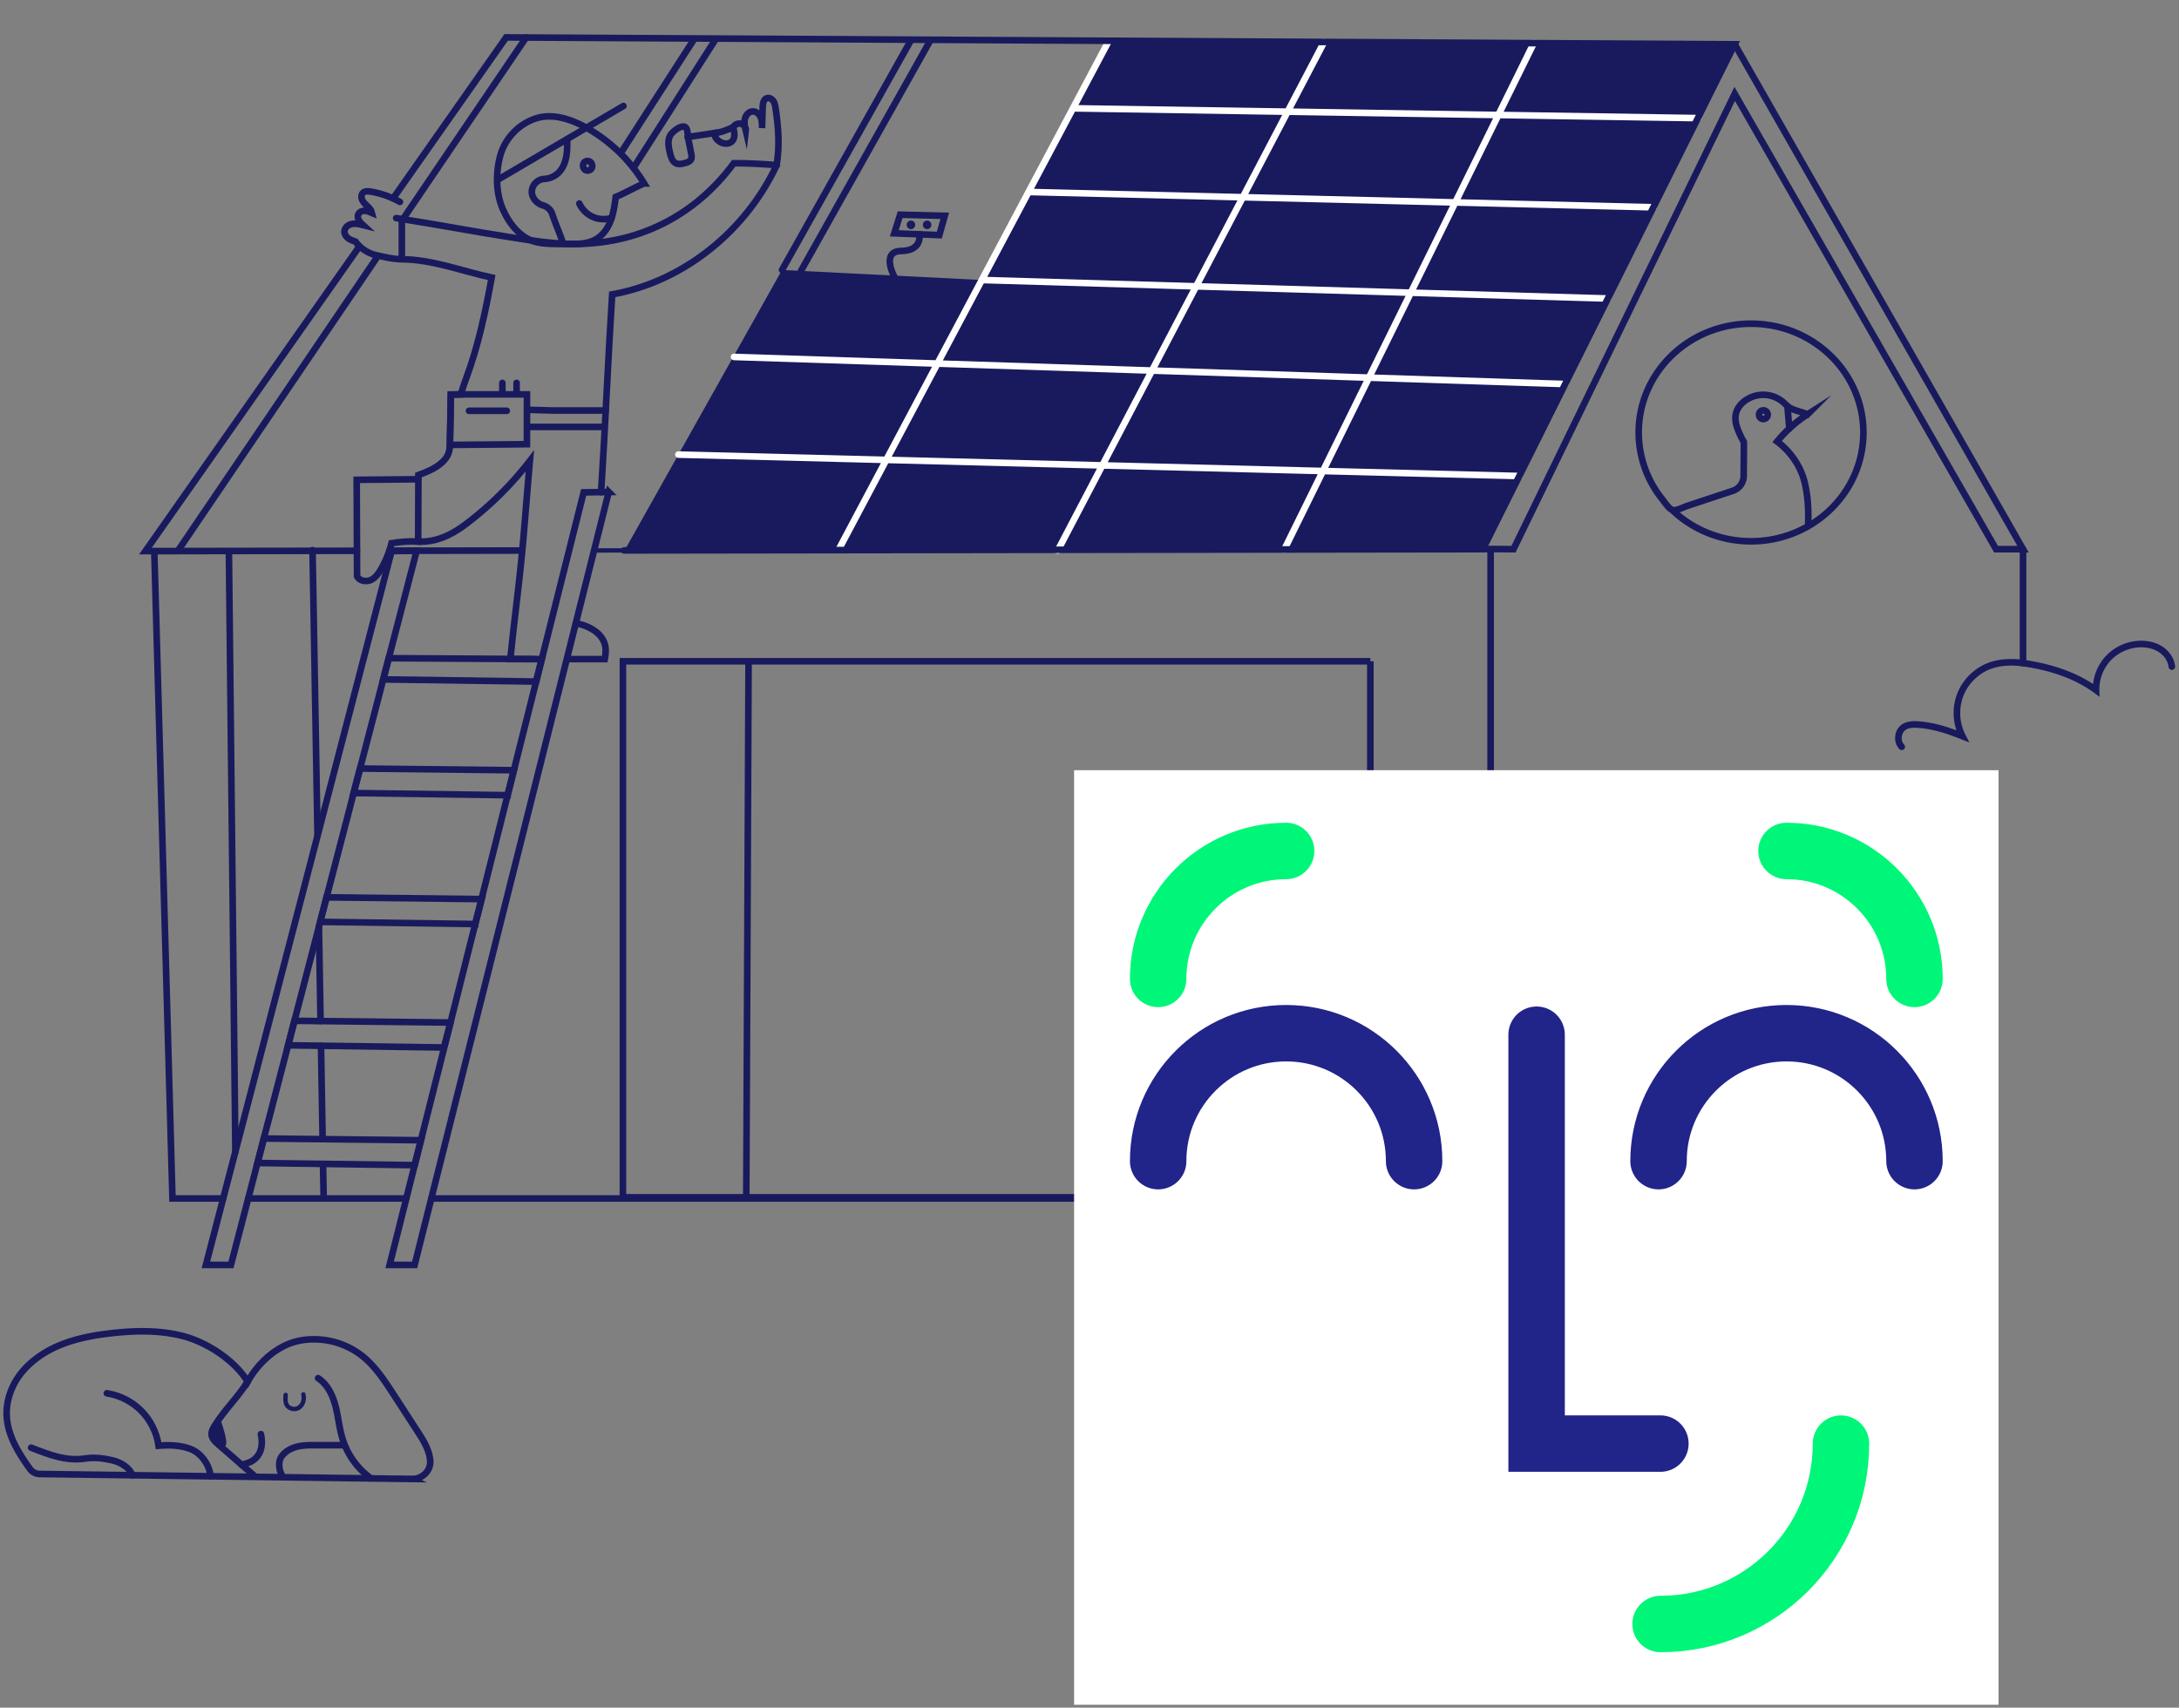 <svg width="495" height="388" viewBox="0 0 495 388" fill="none" xmlns="http://www.w3.org/2000/svg">
    <rect x="0" y="0" width="495" height="388" fill="#808080" stroke="none"/>
    <path d="m177.65 61.34 45.39 2.28 28.85-54.35 142.18.79-57.22 114.72-194.96.28 35.76-63.72z"
        fill="#191A5D" />
    <path
        d="m81.53 56.15-48.5 69.07h2.02l5.33-.01 10.7-.02 19.88-.03 10.13-.01M88.44 125.14l6.22-.01 23.98-.04"
        stroke="#191A5D" stroke-width="1.5" stroke-miterlimit="10" stroke-linecap="round" />
    <path d="m141.8 125.06-6.88.01" stroke="#191A5D" stroke-miterlimit="10" stroke-linecap="round" />
    <path
        d="m85.79 58.25-45.42 66.97M119.51 8.53l-28.14 41.5M157.71 8.85l-16.34 25.38M162.61 8.85 144 38M207.01 9.02l-29.36 52.32M211.42 9.04l-29.46 52.51"
        stroke="#191A5D" stroke-width="1.5" stroke-miterlimit="10" stroke-linecap="round" />
    <path
        d="m251.89 9.27-61.43 115.72M300.8 9.54l-60.5 115.52M348.42 9.81l-56.66 115.03M385.7 26.84l-141.96-2.23M375.6 47.1l-141.94-3.48M223.04 63.62l142.22 4.21M355.56 87.26 166.75 81.1M345.14 108.16l-191.03-4.87"
        stroke="#fff" stroke-width="1.5" stroke-miterlimit="10" stroke-linecap="round" />
    <path
        d="m35.05 125.22 4.13 147.09H50.7M338.62 124.84v147.47H97.98M92.3 272.31H56.39M52 125.5l1.47 136.21M73.39 264.74l.13 7.31"
        stroke="#191A5D" stroke-width="1.5" stroke-miterlimit="10" stroke-linecap="round" />
    <path d="M73.39 264.74v-.29" stroke="#191A5D" stroke-miterlimit="10" stroke-linecap="round" />
    <path
        d="m73.29 258.83-.37-21.21M72.82 231.99l-.37-21.43M71 125l1.13 64.91M311.3 150.25H141.51v121.8H311.3v-121.8zM170.05 150.25l-.52 121.8"
        stroke="#191A5D" stroke-width="1.5" stroke-miterlimit="10" stroke-linecap="round" />
    <path d="M336.85 124.78c.25-.06 6.97 0 6.97 0l50.25-103.45 59.37 103.45h6.13l-65.5-114.72"
        stroke="#191A5D" stroke-width="1.5" stroke-miterlimit="10" stroke-linecap="round"
        strokeLinejoin="round" />
    <path d="M459.57 124.78v25.89" stroke="#191A5D" stroke-width="1.5" stroke-miterlimit="10"
        stroke-linecap="round" />
    <path
        d="M493.37 151.46c-.17-1.54-1.12-2.94-2.39-3.82-1.27-.88-2.84-1.28-4.39-1.31-2.75-.05-5.51 1.07-7.45 3.02-1.94 1.95-3.04 4.71-2.98 7.46-4.49-3.31-10.07-5.12-15.58-6-2.75-.44-5.63-.53-8.27.36-3.11 1.05-5.71 3.51-6.94 6.56-1.23 3.05-1.06 6.62.44 9.54-3.24-1.28-6.29-2.31-9.77-2.61-1.21-.1-2.53-.12-3.54.55-1.42.95-1.67 3.24-.49 4.47M380.07 116.07c4.59 4.28 10.83 6.92 17.71 6.92 14.09 0 25.52-11.07 25.52-24.72 0-13.65-11.43-24.72-25.52-24.72s-25.52 11.07-25.52 24.72a24.212 24.212 0 0 0 5.35 15.15c.55.68 1.39 2.02 2.19 2.4.84.4 2.53-.55 3.42-.85l3.98-1.32 6.44-2.13a3.592 3.592 0 0 0 2.47-3.39c0-2.58.07-5.17.03-7.73-.6-.99-1.15-2.2-1.53-3.3-.38-1.1-.52-2.3-.19-3.4.32-1.06 1.06-1.96 1.95-2.62a7.084 7.084 0 0 1 4.84-1.35c1.71.16 3.34.98 4.5 2.24 1.16 1.26 3.29 1.44 4.9 2.19a29.164 29.164 0 0 0-6.9 6.16c3.05 2.27 5.36 5.6 6.25 9.3.79 3.3.93 6.61.77 10"
        stroke="#191A5D" stroke-width="1.5" stroke-miterlimit="10" stroke-linecap="round"
        strokeLinejoin="round" />
    <path
        d="M406.05 92.3c.14 1.75.29 3.32.43 5.07M400.58 95.21a.99.99 0 1 0 0-1.98.99.99 0 0 0 0 1.98zM93.68 336.04l-84.66-1.13a2.79 2.79 0 0 1-2.22-1.16c-3.72-5.19-7.07-10.9-4.22-17.96.77-1.91 1.95-3.65 3.39-5.12 5.16-5.25 12.33-6.96 19.35-7.75 5.52-.62 11.18-.72 16.54.73 5.36 1.45 11.52 5.54 14.41 10.28 2.47-4.42 6.81-8.34 11.78-9.31 4.97-.97 10.35.35 14.3 3.52 2.91 2.33 4.99 5.52 7.02 8.64l5.43 8.37c1.33 2.05 2.7 4.2 2.92 6.66.21 2.31-1.74 4.25-4.06 4.22l.02.01z"
        stroke="#191A5D" stroke-width="1.5" stroke-miterlimit="10" stroke-linecap="round" />
    <path
        d="M84.28 335.9a17.387 17.387 0 0 1-6.45-8.92c-.76-2.44-.97-5.02-1.61-7.49-.64-2.47-1.82-4.96-3.96-6.35"
        stroke="#191A5D" stroke-width="1.5" stroke-miterlimit="10" stroke-linecap="round" />
    <path
        d="M68.91 316.81c.41 1.41-.37 3.25-1.99 3.33-.69.03-1.45-.32-1.79-.93-.38-.69-.29-1.51-.24-2.27"
        stroke="#191A5D" stroke-miterlimit="10" stroke-linecap="round" />
    <path
        d="M64.35 335.64c-.93-1.14-1.27-3.34-.47-4.58.8-1.24 2.17-2 3.6-2.36 1.43-.36 2.91-.35 4.38-.34 1.88.01 4.18-.01 6.06 0M57.89 335.43c-2.54-2.23-5.8-5.04-8.34-7.27-.68-.6-1.41-1.29-1.49-2.19-.07-.77.36-1.48.77-2.13 2.34-3.72 5.09-6.19 7.43-9.91M24.27 316.57c2.95.45 5.75 1.88 7.85 4.01 2.1 2.13 3.49 4.94 3.91 7.9 2.48-.2 4.98-.12 7.31.77 2.33.89 4.35 3.68 4.45 6.17M7.07 328.93c3.92 1.52 7.88 3.15 12.32 2.46 2-.31 4.07-.06 6.04.39 1.97.45 3.91 1.6 4.71 3.46"
        stroke="#191A5D" stroke-width="1.5" stroke-miterlimit="10" stroke-linecap="round" />
    <path
        d="M49.94 322.21s2.17 5.65 1.23 6.33c-.94.68-3.15-1.87-3.07-2.6.08-.73 1.48-3.23 1.84-3.72v-.01z"
        fill="#191A5D" />
    <path
        d="M54.9 332.82c1.66-.46 2.65-.71 3.67-2.06s1.06-3.27.7-4.91M213.38 53.42l-10.23-.41 1.34-4.23 10.13.25-1.24 4.39z"
        stroke="#191A5D" stroke-width="1.5" stroke-miterlimit="10" stroke-linecap="round" />
    <path
        d="M206.94 51.56a.47.47 0 1 0 0-.94.47.47 0 0 0 0 .94zM210.61 51.56a.47.47 0 1 0 0-.94.47.47 0 0 0 0 .94z"
        stroke="#191A5D" stroke-miterlimit="10" stroke-linecap="round" />
    <path d="M208.89 53.24s.65 3.73-4.12 3.78c-4.77.05-1.62 5.83-1.62 5.83" stroke="#191A5D"
        stroke-width="1.5" stroke-miterlimit="10" stroke-linecap="round" />
    <path
        d="M146.34 41.69a35.97 35.97 0 0 0-12.9-12.54c-3.52-2-7.76-3.49-11.63-2.27-3.87 1.22-7.03 4.47-8.13 8.37-1.1 3.9-1.09 8.7.65 12.51 1.51 3.32 4.11 6.52 7.67 7.29 2.17.47 4.61.36 6.84.39 2.31.03 4.75.03 6.72-1.18 1.54-.95 2.59-2.54 3.21-4.23.62-1.69.87-3.5 1.11-5.29 2.04-.82 4.42-2.23 6.45-3.05h.01z"
        stroke="#191A5D" stroke-width="1.5" stroke-miterlimit="10" stroke-linecap="round"
        strokeLinejoin="round" />
    <path d="m141.63 24.08-28.36 16.65" stroke="#191A5D" stroke-width="1.5" stroke-miterlimit="10"
        stroke-linecap="round" />
    <path
        d="M129.59 31.689a.75.75 0 1 0-1.5.022l1.5-.022zm-2.73 7.571-.522-.539-.002.002.524.537zm-3.24 1.4-.037-.75-.003.001.04.749zm-2.65 3.81h.75v-.126l-.041-.12-.709.246zm.02.05.705-.255-.015-.041-.019-.04-.671.336zm2.39 2.16.21-.72-.007-.002-.203.722zm2.06 1.93.711-.24-.711.24zm2.44 6.58.728.182.003-.013-.731-.17zm.21-23.479c.02 1.354.036 2.634-.206 3.853l1.472.292c.278-1.401.254-2.842.234-4.167l-1.5.022zm-.206 3.853c-.242 1.224-.734 2.37-1.546 3.157l1.044 1.078c1.108-1.074 1.697-2.547 1.974-3.943l-1.472-.292zm-1.548 3.16a4.29 4.29 0 0 1-2.753 1.187l.075 1.498a5.789 5.789 0 0 0 3.726-1.612l-1.048-1.074zm-2.756 1.187c-2.353.124-4.113 2.51-3.319 4.804l1.418-.49c-.446-1.287.554-2.74 1.981-2.816l-.08-1.498zm-3.36 4.559a.818.818 0 0 0 .105.398l.006.01.002.003-.014-.026 1.342-.67c-.013-.027-.026-.048-.029-.053a.718.718 0 0 1 .088.338h-1.5zm.065.305c.47 1.299 1.612 2.268 2.893 2.627l.405-1.444c-.86-.241-1.598-.892-1.888-1.693l-1.41.51zm2.885 2.625c.744.217 1.324.75 1.559 1.45l1.422-.48c-.405-1.2-1.385-2.067-2.561-2.41l-.42 1.44zm1.559 1.449a74.13 74.13 0 0 0 1.236 3.334c.417 1.071.826 2.12 1.204 3.246l1.422-.478c-.392-1.164-.813-2.245-1.228-3.312a73.167 73.167 0 0 1-1.212-3.268l-1.422.478zm3.882 6.51.005-.023.004-.017.002-.01.001-.007a.083.083 0 0 0 .003-.013l.002-.013.002-.01.002-.017a.418.418 0 0 0 .005-.051l.002-.037-.002-.065a1.298 1.298 0 0 0-.025-.141 1.325 1.325 0 0 0-.234-.372c-.197-.122-.621-.17-.811-.11a1.351 1.351 0 0 0-.265.21 1.671 1.671 0 0 0-.066.099l-.026.05-.013.03a.104.104 0 0 0-.008.02l-.006.014-.006.02-.007.02a.077.077 0 0 1-.003.01.069.069 0 0 1-.003.012l-.002.006a.02.02 0 0 1-.002.008l-.003.013-.006.026-.006.026-.003.013-.002.008a.073.073 0 0 0-.003.012.057.057 0 0 1-.003.014l-.002.015-.002.012a.233.233 0 0 0-.003.018l-.001.013a.11.11 0 0 0-.002.02l-.002.027-.001.046.007.084c.005.038.031.138.053.198.054.104.275.331.457.42.214.036.559-.038.676-.108.058-.047.139-.132.165-.166a1.072 1.072 0 0 0 .072-.122.42.42 0 0 1 .025-.059.125.125 0 0 1 .006-.018.227.227 0 0 0 .009-.03l.004-.012a.084.084 0 0 1 .003-.012l.004-.017a.267.267 0 0 0 .006-.021l-1.456-.364-.004.016-.001.004.002-.006.003-.01a.242.242 0 0 1 .015-.047l.005-.013a.42.42 0 0 0 .02-.045 1.093 1.093 0 0 1 .072-.122c.026-.035.107-.12.165-.167.117-.07.461-.144.676-.107.182.088.403.315.457.419.022.06.047.16.053.198a.974.974 0 0 1 .006.084v.046a.293.293 0 0 0-.002.028.134.134 0 0 0-.002.019l-.002.013-.002.018-.002.012-.002.014-.003.012-.002.008v.002l.001-.005.004-.018.005-.017v-.003.002l-.002.005-.002.01a.07.07 0 0 0-.003.01l-.007.02a.136.136 0 0 1-.006.019l-.005.014a2.483 2.483 0 0 1-.048.1c-.012.02-.044.07-.066.098a1.351 1.351 0 0 1-.265.21c-.19.06-.614.013-.811-.11a1.35 1.35 0 0 1-.234-.37 1.27 1.27 0 0 1-.024-.142 1.682 1.682 0 0 1-.002-.066l.001-.036a.409.409 0 0 1 .005-.051l.002-.016.002-.01.002-.013a.05.05 0 0 1 .003-.012l.001-.005v-.002l-.002.007-.004.018 1.462.338z"
        fill="#191A5D" />
    <path d="M131.61 46.24c.6 1.33 1.7 2.43 3.03 3.03 1.33.6 2.88.69 4.27.26" stroke="#191A5D"
        stroke-width="1.5" stroke-miterlimit="10" stroke-linecap="round" />
    <path
        d="M157.02 34.84c.1.51.19 1.08-.1 1.51-.26.38-.73.53-1.17.66-.73.21-1.55.42-2.23.08-.8-.4-1.09-1.37-1.3-2.23-.33-1.37-.65-2.89.04-4.12.44-.77 2.62-2.6 3.52-1.79.46.41.5 2.24.62 2.85l.61 3.05.01-.01z"
        stroke="#191A5D" stroke-width="1.5" stroke-miterlimit="10" stroke-linecap="round"
        strokeLinejoin="round" />
    <path
        d="m156.19 31.15 6.09-.92c.02 1.24 1.17 2.25 2.4 2.39.59.07 1.23-.1 1.64-.53.35-.37.5-.89.51-1.4.01-.51-.1-1.01-.21-1.51-.16-.72.93-1.23 1.65-1.08.72.15 1.25.9 1.16 1.63-.21-.88-.42-1.8-.23-2.68.19-.88.91-1.72 1.81-1.74.81-.02 1.52.64 1.82 1.39.3.75.3 1.59.28 2.41l.15-4.76c.03-.79.17-1.77.92-2.03.54-.19 1.16.13 1.48.59.32.46.43 1.06.52 1.62.66 4.42.98 8.58.24 12.99"
        stroke="#191A5D" stroke-width="1.5" stroke-miterlimit="10" stroke-linecap="round"
        strokeLinejoin="round" />
    <path d="M162.28 30.23c1.57-.12 2.93-.72 4.35-1.38" stroke="#191A5D" stroke-width="1.5"
        stroke-miterlimit="10" stroke-linecap="round" />
    <path
        d="M95.04 108.89v-.95c1.78-.67 3.59-1.36 5.04-2.58 1.46-1.21 2.09-2.37 2.12-4.27l.07-3.41.03-1.59.08-4.52c.01-.31.01-.65.02-.98l.02-.95h.75c.44-.02 1-.03 1.5-.03.35-1.15.81-2.51 1.23-3.64 2.73-7.33 4.4-15.21 5.8-22.91-6.77-1.46-13.36-4.07-20.29-4.15-2.15-.02-4.11-.5-6.2-.99-1.71-.41-3.43-1.6-4.46-3.02-.58-.2-1.17-.4-1.66-.76-.48-.37-.86-.94-.85-1.55.03-.86.83-1.53 1.68-1.7.84-.17 1.71.04 2.54.25-.36-.33-.72-.68-.95-1.11-.23-.43-.32-.97-.09-1.4.26-.51.88-.76 1.45-.74.57.02 1.11.26 1.64.49-.14-.61-.59-1.09-1.04-1.52-.45-.43-.93-.85-1.19-1.42-.26-.56-.23-1.32.25-1.7.43-.34 1.03-.3 1.56-.22 2.37.37 4.67 1.17 6.76 2.36"
        stroke="#191A5D" stroke-width="1.5" stroke-miterlimit="10" stroke-linecap="round"
        strokeLinejoin="round" />
    <path
        d="M95.04 108.89c-.03 4.75-.01 9.4-.05 14.16-2.07-.11-4 .04-6.05.37-.15.58-.31 1.15-.5 1.72-.49 1.46-1.13 2.87-1.9 4.2-.58 1-1.29 2.01-2.35 2.47-1.06.46-2.65.16-3.08-.91l-.02-5.75-.06-16.13c4.6-.04 9.41-.09 14.01-.13z"
        stroke="#191A5D" stroke-width="1.5" stroke-miterlimit="10" stroke-linecap="round" />
    <path
        d="M130.79 141.66c1.98.22 4.56 1.44 5.75 3.04 1.19 1.59 1.2 3.11.84 5.06H129m-34.01-26.71c4.08.21 7.64-1.53 10.9-4a77.11 77.11 0 0 0 14.48-14.34c-.54 6.17-1.03 12.57-1.57 18.74-.05.55-.1 1.09-.16 1.64-.76 8.2-1.91 16.49-2.7 24.67h5.36"
        stroke="#191A5D" stroke-width="1.5" stroke-miterlimit="10" stroke-linecap="round"
        strokeLinejoin="round" />
    <path d="M133.77 38.72c-1.43.38-1.88-1.93-.44-2.13 1.29-.17 1.72 1.79.44 2.13z" stroke="#191A5D"
        stroke-width="1.5" stroke-miterlimit="10" stroke-linecap="round" />
    <path
        d="M176.44 37.51c-3.06-.24-6.32-.43-9.74-.43-8.93 12.08-21.94 18.58-36.96 18.35-4.4-.07-8.77-.74-13.11-1.42-9.56-1.48-17.07-2.97-26.63-4.45"
        stroke="#191A5D" stroke-width="1.5" stroke-miterlimit="10" stroke-linecap="round"
        strokeLinejoin="round" />
    <path
        d="M104.17 89.61h15.54l-.01 11.32-17.49.16.22-11.45 1.74-.03zM106.54 93.34h8.59M114.12 87v2.24M117.35 87v2.35M176.44 37.51c-7 14.95-21.12 26.47-37.37 29.38-.96 14.9-1.56 30.03-2.52 44.93"
        stroke="#191A5D" stroke-width="1.5" stroke-miterlimit="10" stroke-linecap="round" />
    <path
        d="M119.77 93.11c1.89.04 3.84.11 5.73.16h12.09M120 97h17M91.29 49.97v8.65M94.66 125.13l-22.21 85.41v.02l-5.56 21.38-6.96 26.74-.24.95-1.2 4.62-2.1 8.06-3.93 15.09h-5.68l3.92-15.09 2.77-10.63 35.49-136.46 5.7-.09zM138.29 111.79 97.98 272.31l-3.79 15.09h-5.68l3.79-15.09 3.32-13.23 6.71-26.7.01-.05 30.25-120.46 5.7-.08z"
        stroke="#191A5D" stroke-width="1.5" stroke-miterlimit="10" stroke-linecap="round" />
    <path
        d="m121.79 154.86-34.73-.49 1.25-4.82 34.76.21-1.28 5.1zM115.31 180.68l-34.99-.49 1.47-5.57 34.94.39-1.42 5.67zM107.96 209.95l-35.23-.49 1.45-5.57 35.24.4-1.46 5.66zM72.92 237.61l-7.46-.1 1.43-5.57 5.93.07M72.92 237.61l27.93.39 1.48-5.62M102.34 232.33 72.82 232M95.62 259.08l-1.43 5.66-20.8-.29-14.9-.2 1.2-4.62.24-.95 13.35.15h.01l22.33.25zM89.3 45.08 114.98 8.5l279.09 1.56-57.22 114.72-195.05.28"
        stroke="#191A5D" stroke-width="1.5" stroke-miterlimit="10" stroke-linecap="round" />
    <path
        d="M450.16 200.771a9.738 9.738 0 0 0-1.658-.138 11.2 11.2 0 0 0-2.049.192c.606-1.007 1.23-2 1.867-2.985.628.967 1.243 1.947 1.84 2.931z"
        fill="#fff" />
    <path
        d="M448.32 197.84a108.89 108.89 0 0 0-1.867 2.985 11.2 11.2 0 0 1 2.049-.192c.566 0 1.119.045 1.658.138a113.118 113.118 0 0 0-1.84-2.931z"
        fill="#191A5D" />
    <path
        d="M448.32 197.84a108.89 108.89 0 0 0-1.867 2.985 11.2 11.2 0 0 1 2.049-.192c.566 0 1.119.045 1.658.138a113.118 113.118 0 0 0-1.84-2.931z"
        fill="#191A5D" />
    <path
        d="M448.32 197.84a108.89 108.89 0 0 0-1.867 2.985 11.2 11.2 0 0 1 2.049-.192c.566 0 1.119.045 1.658.138a113.118 113.118 0 0 0-1.84-2.931z"
        fill="#191A5D" />
    <path fill="#fff" d="M244 175h210v212.343H244z" />
    <g clip-path="url(#nz1qt47dwa)" stroke-width="12.82" stroke-miterlimit="10"
        stroke-linecap="round">
        <path
            d="M349.067 235.1v92.904h28.125M263.096 263.83c0-16.052 13.014-29.073 29.072-29.073 16.059 0 29.073 13.014 29.073 29.073M376.767 263.83c0-16.052 13.014-29.073 29.072-29.073 16.059 0 29.073 13.014 29.073 29.073"
            stroke="#212489" />
        <path
            d="M405.839 193.349c16.051 0 29.073 13.014 29.073 29.073M263.096 222.422c0-16.051 13.014-29.073 29.072-29.073M418.211 328.012c0 22.632-18.349 40.982-40.982 40.982"
            stroke="#00F678" />
    </g>
    <defs>
        <clipPath id="nz1qt47dwa">
            <path fill="#fff" transform="translate(256.686 186.939)" d="M0 0h184.629v188.464H0z" />
        </clipPath>
    </defs>
</svg>